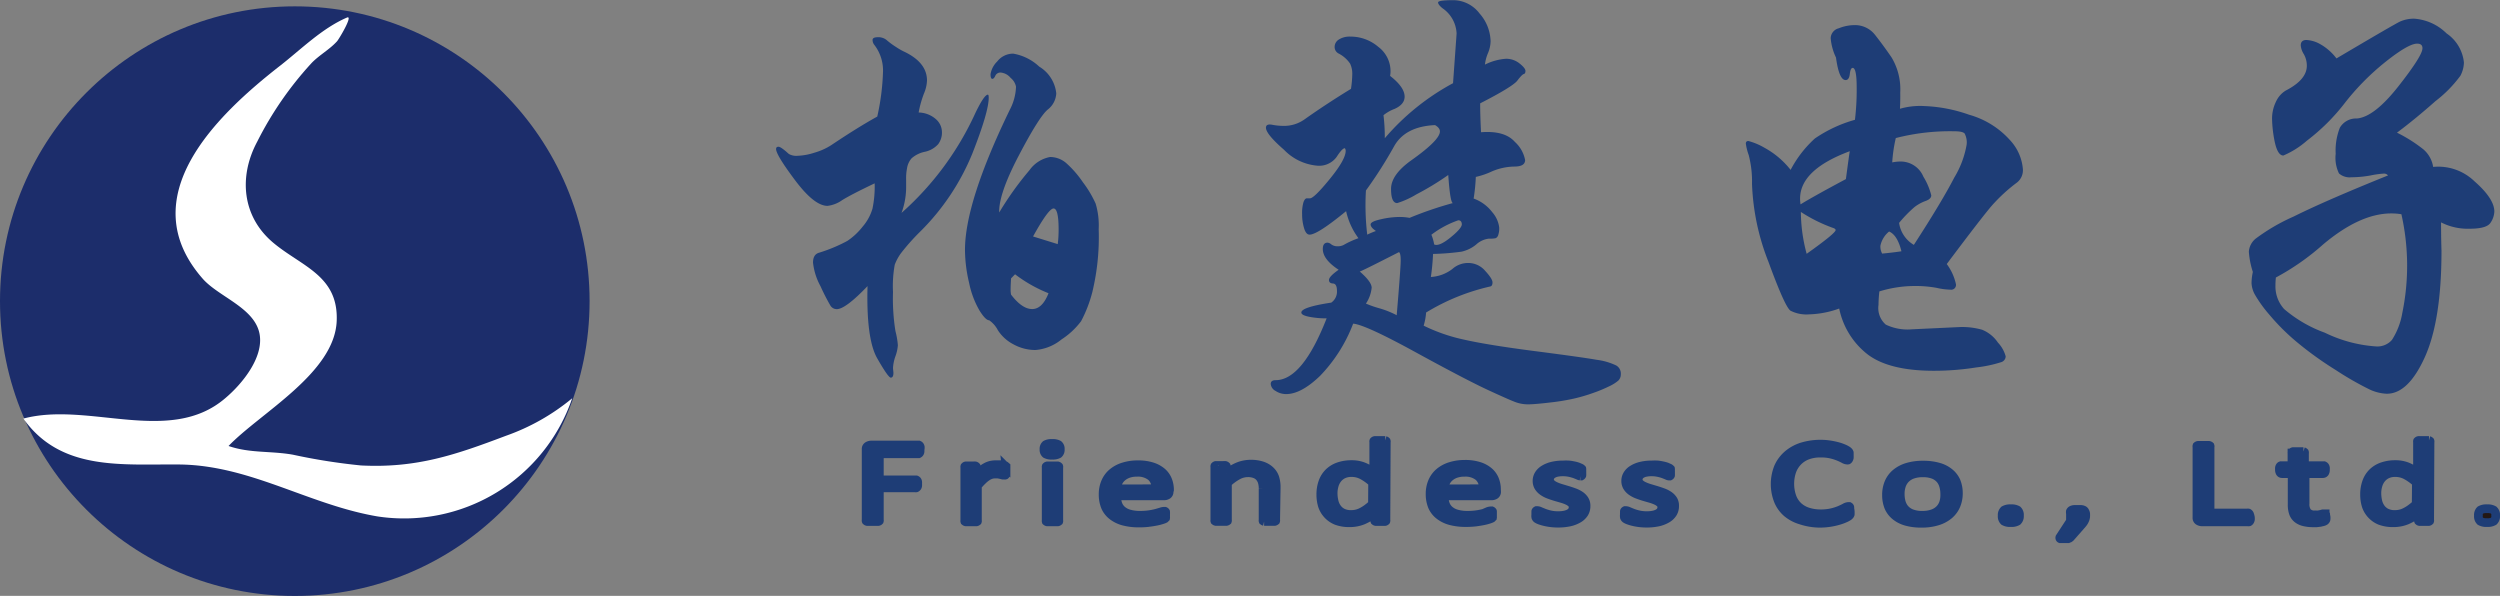 <svg id="图层_1" data-name="图层 1" xmlns="http://www.w3.org/2000/svg" viewBox="0 0 287.57 68.54"><rect x="0" y="0" width="287.57" height="68.54" fill="#808080" stroke="none"/><defs><style>.cls-1{fill:#1c2d6b;}.cls-2{fill:#fff;}.cls-3,.cls-5{fill:#1e3d76;}.cls-3,.cls-4{stroke:#1e3d76;}.cls-4{fill:#231815;}</style></defs><title>上海柏楚电子科技有限公司logo(1)</title><circle class="cls-1" cx="33.91" cy="34.64" r="33.91"/><path class="cls-2" d="M164.79,196.87a23.77,23.77,0,0,0-3.25-.27c-6.59-.07-13.68.81-18-5.28,7.47-2,16.83,3.11,23.19-2.32,2-1.67,4.67-4.93,3.91-7.71s-4.6-4-6.42-6c-8.39-9.48,1.71-19,8.9-24.6,2.41-1.89,4.8-4.28,7.64-5.5.78-.33-1,2.62-1.16,2.75-.85.93-2,1.55-2.88,2.45a39.62,39.62,0,0,0-6.29,9.09c-2.14,4-1.74,8.6,1.85,11.61,3.27,2.74,7.51,3.77,7.3,9-.24,6-8.77,10.56-12.44,14.38,2.44.85,4.84.55,7.39,1a69.1,69.1,0,0,0,7.84,1.24c6.42.33,10.93-1.24,16.67-3.41a24.87,24.87,0,0,0,7.63-4.32,20.43,20.43,0,0,1-22.42,13.59C177.41,201.4,171.5,197.87,164.79,196.87Z" transform="translate(-140.85 -143.17)"/><path class="cls-3" d="M246.68,194.91a1.21,1.21,0,0,1,0,.22.36.36,0,0,1-.06.15.29.29,0,0,1-.11.09l-.12,0H242v3h4.12l.12,0a.27.27,0,0,1,.11.08.32.32,0,0,1,.06.15,1.24,1.24,0,0,1,0,.23,1.15,1.15,0,0,1,0,.22.34.34,0,0,1-.06.15.32.32,0,0,1-.11.09.27.27,0,0,1-.12,0H242V203a.14.14,0,0,1,0,.09.24.24,0,0,1-.13.07l-.24,0-.39,0-.38,0-.25,0a.24.24,0,0,1-.13-.07.14.14,0,0,1,0-.09v-8.16a.39.39,0,0,1,.19-.37.81.81,0,0,1,.4-.11h5.35l.12,0a.28.28,0,0,1,.11.09.39.39,0,0,1,.06.16A1.26,1.26,0,0,1,246.68,194.91Z" transform="translate(-140.85 -143.17)"/><path class="cls-3" d="M256.56,197.32c0,.1,0,.18,0,.25a.47.47,0,0,1,0,.16.24.24,0,0,1-.07.09.19.19,0,0,1-.12,0l-.18,0-.24-.06-.3-.06-.36,0a1.52,1.52,0,0,0-.45.07,1.92,1.92,0,0,0-.46.23,3.32,3.32,0,0,0-.51.42q-.27.26-.59.63v4a.13.13,0,0,1,0,.09.3.3,0,0,1-.12.06l-.23,0h-.75l-.23,0a.26.26,0,0,1-.12-.06.14.14,0,0,1,0-.09v-6.13a.15.15,0,0,1,0-.09.24.24,0,0,1,.11-.07l.21,0h.68a.71.71,0,0,1,.21,0,.29.29,0,0,1,.11.07.14.14,0,0,1,0,.09v.89a5.41,5.41,0,0,1,.64-.6,3.44,3.44,0,0,1,.57-.36,2.08,2.08,0,0,1,.53-.18,2.75,2.75,0,0,1,.53-.05h.27l.32,0,.3.06.19.07.07.06,0,.08a.67.67,0,0,1,0,.14C256.56,197.13,256.56,197.22,256.56,197.32Z" transform="translate(-140.85 -143.17)"/><path class="cls-3" d="M262.81,194.85a.62.62,0,0,1-.2.54,1.38,1.38,0,0,1-.74.14,1.35,1.35,0,0,1-.73-.14.6.6,0,0,1-.2-.53.62.62,0,0,1,.2-.54,1.38,1.38,0,0,1,.74-.14,1.36,1.36,0,0,1,.73.14A.61.61,0,0,1,262.81,194.85Zm-.17,8.2a.13.13,0,0,1,0,.09.3.3,0,0,1-.12.06l-.23,0h-.75l-.23,0a.26.26,0,0,1-.12-.06.14.14,0,0,1,0-.09v-6.13a.14.14,0,0,1,0-.09.25.25,0,0,1,.12-.07l.23,0h.75l.23,0a.28.28,0,0,1,.12.07.13.13,0,0,1,0,.09Z" transform="translate(-140.85 -143.17)"/><path class="cls-3" d="M275.33,199.72a.41.41,0,0,1-.18.38.76.76,0,0,1-.41.11h-5.45a2.86,2.86,0,0,0,.14.92,1.65,1.65,0,0,0,.46.7,2.16,2.16,0,0,0,.84.45,4.42,4.42,0,0,0,1.27.16,6.93,6.93,0,0,0,1.05-.07,7.94,7.94,0,0,0,.8-.16l.55-.16a1.16,1.16,0,0,1,.33-.07l.12,0a.18.18,0,0,1,.08.07.41.41,0,0,1,0,.13,1.4,1.4,0,0,1,0,.21,1.08,1.08,0,0,1,0,.15.92.92,0,0,1,0,.12.25.25,0,0,1,0,.09l-.08.08a1.55,1.55,0,0,1-.3.12,5.49,5.49,0,0,1-.64.17q-.4.08-.92.15a9,9,0,0,1-1.11.06,6.78,6.78,0,0,1-1.79-.21,3.59,3.59,0,0,1-1.29-.63,2.61,2.61,0,0,1-.79-1,3.69,3.69,0,0,1-.27-1.46,3.51,3.51,0,0,1,.28-1.42,2.91,2.91,0,0,1,.8-1.07,3.63,3.63,0,0,1,1.26-.67,5.39,5.39,0,0,1,1.65-.24,5.22,5.22,0,0,1,1.66.23,3.24,3.24,0,0,1,1.13.62,2.38,2.38,0,0,1,.65.92,3.07,3.07,0,0,1,.21,1.13Zm-1.53-.33a1.7,1.7,0,0,0-.53-1.39,2.41,2.41,0,0,0-1.66-.5,2.86,2.86,0,0,0-1,.16,2.17,2.17,0,0,0-.71.42,1.83,1.83,0,0,0-.44.6,1.94,1.94,0,0,0-.18.72Z" transform="translate(-140.85 -143.17)"/><path class="cls-3" d="M287.59,203a.13.13,0,0,1,0,.09.3.3,0,0,1-.12.06l-.23,0h-.75l-.23,0a.3.3,0,0,1-.12-.06.13.13,0,0,1,0-.09v-3.59a2.65,2.65,0,0,0-.11-.84,1.56,1.56,0,0,0-.32-.55,1.36,1.36,0,0,0-.55-.35,2.27,2.27,0,0,0-.78-.12,2.43,2.43,0,0,0-1.14.3,5.69,5.69,0,0,0-1.2.88V203a.13.13,0,0,1,0,.09.29.29,0,0,1-.12.06l-.23,0h-.75l-.23,0a.26.26,0,0,1-.12-.06.14.14,0,0,1,0-.09v-6.13a.15.15,0,0,1,0-.09.24.24,0,0,1,.11-.07l.21,0h.68a.71.71,0,0,1,.21,0,.29.29,0,0,1,.11.07.14.14,0,0,1,0,.09v.81a5.08,5.08,0,0,1,1.39-.85,3.84,3.84,0,0,1,1.4-.27,4.07,4.07,0,0,1,1.39.21,2.5,2.5,0,0,1,.91.56,2,2,0,0,1,.5.81,3.65,3.65,0,0,1,.15,1.12Z" transform="translate(-140.85 -143.17)"/><path class="cls-3" d="M300.27,203a.15.15,0,0,1,0,.1.22.22,0,0,1-.11.06l-.21,0h-.63l-.21,0a.25.25,0,0,1-.12-.06.14.14,0,0,1,0-.1v-.81a5.62,5.62,0,0,1-1.36.82,4,4,0,0,1-1.54.29,4.12,4.12,0,0,1-1.55-.26,2.79,2.79,0,0,1-1-.71,2.75,2.75,0,0,1-.58-1,4.32,4.32,0,0,1-.18-1.27,4.18,4.18,0,0,1,.23-1.43,2.89,2.89,0,0,1,.68-1.09,3,3,0,0,1,1.12-.69,4.51,4.51,0,0,1,1.54-.24,3.62,3.62,0,0,1,1.33.24,4.81,4.81,0,0,1,1.19.69V194a.15.15,0,0,1,0-.09.22.22,0,0,1,.12-.07l.23,0,.36,0,.38,0,.23,0a.27.27,0,0,1,.12.07.13.13,0,0,1,0,.09Zm-1.53-4.31a5.58,5.58,0,0,0-1.19-.86,2.59,2.59,0,0,0-1.2-.3,2.16,2.16,0,0,0-1,.2,1.86,1.86,0,0,0-.66.54,2.2,2.2,0,0,0-.37.76,3.25,3.25,0,0,0-.12.86,4.23,4.23,0,0,0,.1.91,2.18,2.18,0,0,0,.34.79,1.75,1.75,0,0,0,.63.55,2.12,2.12,0,0,0,1,.21,2.76,2.76,0,0,0,.58-.06,2.6,2.6,0,0,0,.57-.2,4.43,4.43,0,0,0,.62-.37,6.73,6.73,0,0,0,.68-.56Z" transform="translate(-140.85 -143.17)"/><path class="cls-3" d="M313,199.72a.41.41,0,0,1-.18.38.76.76,0,0,1-.41.11h-5.45a2.86,2.86,0,0,0,.14.92,1.65,1.65,0,0,0,.46.7,2.16,2.16,0,0,0,.84.45,4.42,4.42,0,0,0,1.27.16,6.93,6.93,0,0,0,1.05-.07,7.94,7.94,0,0,0,.8-.16L312,202a1.16,1.16,0,0,1,.33-.07l.12,0a.18.18,0,0,1,.08.07.41.41,0,0,1,0,.13,1.39,1.39,0,0,1,0,.21,1.06,1.06,0,0,1,0,.15.9.9,0,0,1,0,.12.25.25,0,0,1,0,.09l-.08.08a1.55,1.55,0,0,1-.3.12,5.49,5.49,0,0,1-.64.17q-.4.08-.91.15a9,9,0,0,1-1.11.06,6.78,6.78,0,0,1-1.79-.21,3.59,3.59,0,0,1-1.29-.63,2.61,2.61,0,0,1-.79-1,3.69,3.69,0,0,1-.27-1.46,3.51,3.51,0,0,1,.28-1.42,2.92,2.92,0,0,1,.8-1.07,3.63,3.63,0,0,1,1.26-.67,5.39,5.39,0,0,1,1.65-.24,5.22,5.22,0,0,1,1.66.23,3.24,3.24,0,0,1,1.13.62,2.38,2.38,0,0,1,.65.92,3.07,3.07,0,0,1,.21,1.13Zm-1.53-.33a1.7,1.7,0,0,0-.53-1.39,2.41,2.41,0,0,0-1.66-.5,2.86,2.86,0,0,0-1,.16,2.17,2.17,0,0,0-.71.42,1.83,1.83,0,0,0-.44.6,1.94,1.94,0,0,0-.18.72Z" transform="translate(-140.85 -143.17)"/><path class="cls-3" d="M323.29,201.38a1.53,1.53,0,0,1-.23.84,1.92,1.92,0,0,1-.67.62,3.52,3.52,0,0,1-1,.38,6.21,6.21,0,0,1-1.31.13,6.61,6.61,0,0,1-.84-.05,6.31,6.31,0,0,1-.72-.13,4.5,4.5,0,0,1-.54-.16,1.75,1.75,0,0,1-.32-.15.38.38,0,0,1-.15-.19,1,1,0,0,1,0-.33,1.1,1.1,0,0,1,0-.22.6.6,0,0,1,0-.14.17.17,0,0,1,.08-.08l.12,0a.81.81,0,0,1,.3.09l.49.2a5.44,5.44,0,0,0,.68.2,4,4,0,0,0,.91.09,3.64,3.64,0,0,0,.7-.06,2,2,0,0,0,.54-.18.94.94,0,0,0,.35-.3.76.76,0,0,0,.12-.44.59.59,0,0,0-.18-.44,1.66,1.66,0,0,0-.47-.31,4.59,4.59,0,0,0-.66-.24l-.76-.22q-.39-.12-.76-.26a3.05,3.05,0,0,1-.67-.36,1.73,1.73,0,0,1-.47-.5,1.32,1.32,0,0,1-.18-.7,1.37,1.37,0,0,1,.19-.69,1.73,1.73,0,0,1,.57-.58,3.2,3.2,0,0,1,.94-.4,5.2,5.2,0,0,1,1.32-.15,5.37,5.37,0,0,1,.66,0,6.05,6.05,0,0,1,.6.1,3.61,3.61,0,0,1,.46.13l.29.13a.46.46,0,0,1,.13.1.26.26,0,0,1,0,.09l0,.13a1,1,0,0,1,0,.18,1.26,1.26,0,0,1,0,.2.4.4,0,0,1,0,.14.2.2,0,0,1-.08.08l-.1,0a.61.61,0,0,1-.24-.08l-.4-.16a5.54,5.54,0,0,0-.58-.16,3.53,3.53,0,0,0-.77-.08,3.17,3.17,0,0,0-.68.06,1.51,1.51,0,0,0-.48.18.85.85,0,0,0-.29.28.68.68,0,0,0-.1.35.6.6,0,0,0,.18.45,1.68,1.68,0,0,0,.48.32,4.67,4.67,0,0,0,.67.25l.77.23q.39.12.77.26a3.07,3.07,0,0,1,.68.35,1.69,1.69,0,0,1,.47.49A1.26,1.26,0,0,1,323.29,201.38Z" transform="translate(-140.85 -143.17)"/><path class="cls-3" d="M333.48,201.38a1.53,1.53,0,0,1-.23.84,1.91,1.91,0,0,1-.67.62,3.51,3.51,0,0,1-1,.38,6.21,6.21,0,0,1-1.31.13,6.61,6.61,0,0,1-.84-.05,6.31,6.31,0,0,1-.72-.13,4.5,4.5,0,0,1-.54-.16,1.75,1.75,0,0,1-.32-.15.38.38,0,0,1-.15-.19,1,1,0,0,1,0-.33,1.1,1.1,0,0,1,0-.22.6.6,0,0,1,0-.14.17.17,0,0,1,.08-.08l.12,0a.8.8,0,0,1,.3.09l.49.2a5.44,5.44,0,0,0,.69.2,4,4,0,0,0,.91.09,3.64,3.64,0,0,0,.7-.06,2,2,0,0,0,.54-.18.93.93,0,0,0,.35-.3.76.76,0,0,0,.12-.44.59.59,0,0,0-.18-.44,1.66,1.66,0,0,0-.47-.31,4.59,4.59,0,0,0-.66-.24l-.76-.22q-.39-.12-.76-.26a3.05,3.05,0,0,1-.67-.36,1.73,1.73,0,0,1-.47-.5,1.32,1.32,0,0,1-.18-.7,1.37,1.37,0,0,1,.19-.69,1.73,1.73,0,0,1,.57-.58,3.2,3.2,0,0,1,.94-.4,5.2,5.2,0,0,1,1.32-.15,5.37,5.37,0,0,1,.66,0,6.05,6.05,0,0,1,.6.1,3.61,3.61,0,0,1,.46.13l.29.13a.46.46,0,0,1,.13.1.26.26,0,0,1,0,.09l0,.13a1,1,0,0,1,0,.18,1.27,1.27,0,0,1,0,.2.4.4,0,0,1,0,.14.2.2,0,0,1-.08.08l-.1,0a.61.61,0,0,1-.24-.08l-.4-.16a5.53,5.53,0,0,0-.58-.16,3.53,3.53,0,0,0-.77-.08,3.17,3.17,0,0,0-.68.06,1.51,1.51,0,0,0-.48.18.85.85,0,0,0-.29.28.68.68,0,0,0-.1.35.6.6,0,0,0,.18.45,1.68,1.68,0,0,0,.48.32,4.68,4.68,0,0,0,.67.25l.77.23q.39.12.77.26a3.07,3.07,0,0,1,.68.35,1.69,1.69,0,0,1,.47.49A1.26,1.26,0,0,1,333.48,201.38Z" transform="translate(-140.85 -143.17)"/><path class="cls-3" d="M353.68,202a1.83,1.83,0,0,1,0,.19.63.63,0,0,1,0,.14.43.43,0,0,1-.06.11l-.13.12a2.82,2.82,0,0,1-.39.21,5.48,5.48,0,0,1-.73.27,7.76,7.76,0,0,1-2.24.32A7.12,7.12,0,0,1,348,203a4.43,4.43,0,0,1-1.59-.84,3.71,3.71,0,0,1-1-1.38,5.21,5.21,0,0,1,0-3.85,4.09,4.09,0,0,1,1.07-1.45,4.74,4.74,0,0,1,1.65-.91,7.29,7.29,0,0,1,3.13-.24,8.23,8.23,0,0,1,.9.18,4.83,4.83,0,0,1,.74.25,2.62,2.62,0,0,1,.45.23.92.92,0,0,1,.16.14.42.42,0,0,1,.06.11.89.89,0,0,1,0,.15,1.38,1.38,0,0,1,0,.21,1.21,1.21,0,0,1,0,.23.53.53,0,0,1-.06.16.26.26,0,0,1-.09.1.24.24,0,0,1-.12,0A.81.81,0,0,1,353,196a6.24,6.24,0,0,0-.6-.29,5.76,5.76,0,0,0-.89-.29,5.15,5.15,0,0,0-1.25-.13,4.23,4.23,0,0,0-1.45.23,3,3,0,0,0-1.11.69,3.13,3.13,0,0,0-.72,1.11,4.58,4.58,0,0,0,0,3,2.84,2.84,0,0,0,.7,1.08,3,3,0,0,0,1.12.65,4.75,4.75,0,0,0,1.51.22,5.29,5.29,0,0,0,1.24-.13,5.89,5.89,0,0,0,.91-.29q.37-.16.61-.29a.88.88,0,0,1,.38-.13l.11,0a.15.15,0,0,1,.07.08.56.56,0,0,1,0,.16A2,2,0,0,1,353.68,202Z" transform="translate(-140.85 -143.17)"/><path class="cls-3" d="M366.12,199.92a3.5,3.5,0,0,1-.27,1.38,2.92,2.92,0,0,1-.8,1.09,3.76,3.76,0,0,1-1.32.71,6,6,0,0,1-1.84.26,6.29,6.29,0,0,1-1.78-.22,3.44,3.44,0,0,1-1.26-.65,2.65,2.65,0,0,1-.75-1,3.67,3.67,0,0,1-.25-1.39,3.56,3.56,0,0,1,.26-1.38,2.88,2.88,0,0,1,.79-1.09,3.72,3.72,0,0,1,1.32-.71,6.1,6.1,0,0,1,1.85-.25,6.29,6.29,0,0,1,1.78.23,3.44,3.44,0,0,1,1.26.65,2.7,2.7,0,0,1,.76,1A3.6,3.6,0,0,1,366.12,199.92Zm-1.57.08a3.44,3.44,0,0,0-.13-.94,2,2,0,0,0-.41-.78,2,2,0,0,0-.78-.53,3.36,3.36,0,0,0-1.22-.19,3.42,3.42,0,0,0-1.16.18,2.11,2.11,0,0,0-.8.5,2,2,0,0,0-.47.77,3,3,0,0,0-.15,1,3.46,3.46,0,0,0,.13.95,2,2,0,0,0,.42.77,2,2,0,0,0,.78.52,3.36,3.36,0,0,0,1.23.19,3.42,3.42,0,0,0,1.16-.18,2.11,2.11,0,0,0,.81-.5,2,2,0,0,0,.46-.76A3.06,3.06,0,0,0,364.55,200Z" transform="translate(-140.85 -143.17)"/><path class="cls-3" d="M373.14,202.48a.77.77,0,0,1-.22.64,1.39,1.39,0,0,1-.79.16,1.35,1.35,0,0,1-.76-.16.75.75,0,0,1-.21-.63.77.77,0,0,1,.22-.64,1.39,1.39,0,0,1,.79-.16,1.35,1.35,0,0,1,.76.16A.75.75,0,0,1,373.14,202.48Z" transform="translate(-140.85 -143.17)"/><path class="cls-3" d="M380.76,202.24a2.49,2.49,0,0,1,0,.39,1.45,1.45,0,0,1-.09.33,1.68,1.68,0,0,1-.17.31,3.09,3.09,0,0,1-.26.32L379,205l-.11.08-.15.06-.2,0h-.55l-.15,0a.08.08,0,0,1-.05-.06.15.15,0,0,1,0-.1l1.22-1.87v-.87A.7.7,0,0,1,379,202a.34.34,0,0,1,.16-.16.87.87,0,0,1,.28-.07l.4,0,.4,0a.82.82,0,0,1,.27.07.34.34,0,0,1,.16.16A.71.71,0,0,1,380.76,202.24Z" transform="translate(-140.85 -143.17)"/><path class="cls-3" d="M399.71,202.71a1.19,1.19,0,0,1,0,.23.45.45,0,0,1-.06.16.27.27,0,0,1-.1.1.31.31,0,0,1-.14,0h-5.26a.81.81,0,0,1-.4-.11.39.39,0,0,1-.19-.37v-8.16a.14.14,0,0,1,0-.1.26.26,0,0,1,.13-.06l.25,0,.38,0,.38,0,.24,0a.26.26,0,0,1,.13.06.14.14,0,0,1,0,.1v7.62h4.27a.31.31,0,0,1,.14,0,.29.29,0,0,1,.1.09.39.39,0,0,1,.06.15A1.25,1.25,0,0,1,399.71,202.71Z" transform="translate(-140.85 -143.17)"/><path class="cls-3" d="M408.41,202.6a1.07,1.07,0,0,1,0,.31.33.33,0,0,1-.11.17.79.79,0,0,1-.22.1l-.34.08-.4.05-.42,0a4.22,4.22,0,0,1-1.1-.13,1.89,1.89,0,0,1-.75-.38,1.46,1.46,0,0,1-.43-.65,2.87,2.87,0,0,1-.13-.92v-3.58h-1.16a.26.26,0,0,1-.22-.11.59.59,0,0,1-.08-.35.86.86,0,0,1,0-.22.51.51,0,0,1,.06-.15.2.2,0,0,1,.1-.08l.13,0h1.15v-1.46a.14.14,0,0,1,0-.09.26.26,0,0,1,.12-.07l.23,0h.74l.23,0a.3.3,0,0,1,.12.07.13.13,0,0,1,0,.09v1.46h2.12l.13,0a.24.24,0,0,1,.1.08.39.39,0,0,1,.06.15,1.1,1.1,0,0,1,0,.22.59.59,0,0,1-.08.35.26.26,0,0,1-.22.11H406v3.42a1.54,1.54,0,0,0,.25,1,1.09,1.09,0,0,0,.91.32,2.08,2.08,0,0,0,.38,0l.29-.06.22-.06.17,0,.09,0a.13.13,0,0,1,.06.06.63.63,0,0,1,0,.13A1,1,0,0,1,408.41,202.6Z" transform="translate(-140.85 -143.17)"/><path class="cls-3" d="M420.33,203a.15.15,0,0,1,0,.1.22.22,0,0,1-.11.06l-.21,0h-.63l-.21,0a.25.25,0,0,1-.12-.06.14.14,0,0,1,0-.1v-.81a5.62,5.62,0,0,1-1.36.82,4,4,0,0,1-1.54.29,4.12,4.12,0,0,1-1.55-.26,2.79,2.79,0,0,1-1-.71,2.75,2.75,0,0,1-.58-1,4.32,4.32,0,0,1-.18-1.27,4.18,4.18,0,0,1,.23-1.43,2.89,2.89,0,0,1,.68-1.09,3,3,0,0,1,1.12-.69,4.51,4.51,0,0,1,1.54-.24,3.62,3.62,0,0,1,1.33.24,4.81,4.81,0,0,1,1.19.69V194a.15.15,0,0,1,0-.09.22.22,0,0,1,.12-.07l.23,0,.36,0,.38,0,.23,0a.27.27,0,0,1,.12.07.13.13,0,0,1,0,.09Zm-1.53-4.31a5.58,5.58,0,0,0-1.19-.86,2.59,2.59,0,0,0-1.2-.3,2.16,2.16,0,0,0-1,.2,1.86,1.86,0,0,0-.66.54,2.2,2.2,0,0,0-.37.76,3.26,3.26,0,0,0-.12.86,4.23,4.23,0,0,0,.1.91,2.18,2.18,0,0,0,.34.79,1.75,1.75,0,0,0,.63.55,2.12,2.12,0,0,0,1,.21,2.76,2.76,0,0,0,.58-.06,2.6,2.6,0,0,0,.57-.2,4.43,4.43,0,0,0,.62-.37,6.72,6.72,0,0,0,.68-.56Z" transform="translate(-140.85 -143.17)"/><path class="cls-4" d="M427.92,202.48a.77.77,0,0,1-.22.64,1.39,1.39,0,0,1-.79.16,1.35,1.35,0,0,1-.76-.16.75.75,0,0,1-.21-.63.77.77,0,0,1,.21-.64,1.4,1.4,0,0,1,.79-.16,1.35,1.35,0,0,1,.76.16A.75.75,0,0,1,427.92,202.48Z" transform="translate(-140.85 -143.17)"/><path class="cls-5" d="M244.55,167.66a34.44,34.44,0,0,0,8.51-11.52q1-2.07,1.42-2.08c.07,0,.1.12.1.36q0,1.61-1.87,6.38a27,27,0,0,1-6,9,24.79,24.79,0,0,0-2.18,2.44,5.49,5.49,0,0,0-.76,1.38,13.72,13.72,0,0,0-.2,3.14,23.71,23.71,0,0,0,.28,4.49,9.29,9.29,0,0,1,.28,1.63,4.64,4.64,0,0,1-.28,1.27,4.7,4.7,0,0,0-.28,1.37l.05.52q0,.57-.3.57t-1.57-2.23q-1.27-2.23-1.11-8.3-2.53,2.65-3.54,2.65a.85.85,0,0,1-.73-.41,23.94,23.94,0,0,1-1.14-2.23,7.22,7.22,0,0,1-.86-2.72q0-.91.66-1.12a17.77,17.77,0,0,0,3.29-1.37,7.53,7.53,0,0,0,1.75-1.63,5.59,5.59,0,0,0,1.14-2.08,12.5,12.5,0,0,0,.25-2.91q-2.63,1.25-3.72,1.92a3.64,3.64,0,0,1-1.7.67q-1.52,0-3.72-2.93t-2.2-3.61c0-.17.09-.26.28-.26s.58.28,1.19.83a1.71,1.71,0,0,0,1,.21,7,7,0,0,0,1.95-.36,7.16,7.16,0,0,0,1.95-.88q3.09-2.07,5.27-3.27a27.08,27.08,0,0,0,.66-5.14,4.81,4.81,0,0,0-1-3.11.9.9,0,0,1-.2-.57q0-.31.63-.31a1.47,1.47,0,0,1,1,.34,8.86,8.86,0,0,0,1.06.78,7.27,7.27,0,0,0,.94.54q2.63,1.25,2.63,3.32a4.18,4.18,0,0,1-.35,1.5,12.19,12.19,0,0,0-.61,2.18,3.1,3.1,0,0,1,2,.78,2,2,0,0,1,.68,1.48,2.22,2.22,0,0,1-.43,1.38,2.83,2.83,0,0,1-1.54.88,3.3,3.3,0,0,0-1.52.75,2.25,2.25,0,0,0-.53,1.17,5.73,5.73,0,0,0-.1,1.25q0,.52,0,.73A8.63,8.63,0,0,1,244.55,167.66Zm11.24-.05a35.83,35.83,0,0,1,3.47-4.85,3.74,3.74,0,0,1,2.38-1.53,2.84,2.84,0,0,1,1.82.67,11.66,11.66,0,0,1,1.95,2.23,12.57,12.57,0,0,1,1.47,2.46,8.75,8.75,0,0,1,.35,2.93,27,27,0,0,1-.73,7.24,15.25,15.25,0,0,1-1.29,3.35,8.76,8.76,0,0,1-2.25,2.1,5.42,5.42,0,0,1-3,1.22,5.21,5.21,0,0,1-2.53-.65,4.68,4.68,0,0,1-1.8-1.63,3.09,3.09,0,0,0-1-1.14q-.41,0-1.11-1.12a10.44,10.44,0,0,1-1.19-3.16,16.71,16.71,0,0,1-.48-3.81q0-5.5,5.16-16.13a6.11,6.11,0,0,0,.71-2.65,1.71,1.71,0,0,0-.61-1,1.68,1.68,0,0,0-1.11-.62.64.64,0,0,0-.66.36c-.1.24-.22.36-.35.36s-.2-.18-.2-.54a2.62,2.62,0,0,1,.76-1.45,2.33,2.33,0,0,1,1.85-.91,5.82,5.82,0,0,1,3,1.5,4.08,4.08,0,0,1,1.95,3.06,2.51,2.51,0,0,1-1,1.89q-1,.86-3.32,5.29T255.79,167.61Zm5.67,9.29a16.14,16.14,0,0,1-3.85-2.18l-.46.47q-.05.83-.05,1.25a2.83,2.83,0,0,0,.05.62q1.27,1.66,2.43,1.66T261.46,176.9Zm1.06-5.65a12.9,12.9,0,0,0,.1-1.66q0-2.44-.58-2.44t-2.36,3.22Z" transform="translate(-140.85 -143.17)"/><path class="cls-5" d="M304.61,180.63a20,20,0,0,0,4.66,1.61q2.73.62,8.15,1.32t7.11,1a7.28,7.28,0,0,1,2.23.65,1.07,1.07,0,0,1,.53,1,1,1,0,0,1-.3.75,4.85,4.85,0,0,1-1.09.67,16.27,16.27,0,0,1-1.82.75q-1,.36-2.1.62a24.71,24.71,0,0,1-2.84.47q-1.77.21-2.51.21a4.13,4.13,0,0,1-1.39-.23q-.66-.23-3.19-1.4t-8.36-4.36q-5.82-3.19-7.19-3.29a17.68,17.68,0,0,1-3.8,6q-2.18,2.1-3.9,2.1a2.19,2.19,0,0,1-1.22-.36,1,1,0,0,1-.56-.8q0-.44.56-.44,3.09,0,5.87-7.11a10.07,10.07,0,0,1-2-.18q-.91-.18-.91-.49,0-.62,3.44-1.14a1.53,1.53,0,0,0,.66-1.32q0-.86-.46-.88t-.46-.41q0-.39,1.11-1.17-1.82-1.19-1.82-2.39,0-.73.56-.73a.84.84,0,0,1,.43.21,1.2,1.2,0,0,0,.73.21,1.44,1.44,0,0,0,.81-.23,10.08,10.08,0,0,1,1.57-.7,8.21,8.21,0,0,1-1.42-3.11q-3.29,2.7-4.2,2.7-.41,0-.63-.73a5.45,5.45,0,0,1-.23-1.63,4.43,4.43,0,0,1,.15-1.35q.15-.44.38-.47l.38,0q.46,0,2.28-2.23t1.82-3.22a.43.43,0,0,0-.1-.31q-.3,0-.94,1a2.48,2.48,0,0,1-2.3,1,6,6,0,0,1-3.75-1.82q-2.08-1.81-2.08-2.54,0-.47.71-.34a7.07,7.07,0,0,0,1.27.13,4.06,4.06,0,0,0,2.43-.73q2.48-1.76,5.37-3.53a12.28,12.28,0,0,0,.15-1.71,2.69,2.69,0,0,0-.25-1.19,3.59,3.59,0,0,0-1.37-1.19.84.84,0,0,1-.41-.75,1,1,0,0,1,.48-.83,2.31,2.31,0,0,1,1.34-.34,4.89,4.89,0,0,1,3.19,1.17,3.5,3.5,0,0,1,1.42,2.78,3,3,0,0,1-.05.57q1.67,1.3,1.67,2.39,0,.88-1.14,1.4a4.62,4.62,0,0,0-1.29.73,21,21,0,0,1,.15,2.65,27.35,27.35,0,0,1,7.85-6.33l.41-5.71a3.71,3.71,0,0,0-1.62-2.91q-.51-.41-.51-.67t1.77-.26a3.83,3.83,0,0,1,3,1.53,5,5,0,0,1,1.27,3.19,3.7,3.7,0,0,1-.3,1.37,4.72,4.72,0,0,0-.35,1.32,6.43,6.43,0,0,1,2.41-.67,2.45,2.45,0,0,1,1.57.54q.68.54.68.86c0,.21-.07.33-.2.36s-.38.29-.73.75-1.78,1.34-4.28,2.62q0,1.35.1,3.32,2.73-.21,3.9,1.12a3.76,3.76,0,0,1,1.17,2.08q0,.75-1.24.75a6.77,6.77,0,0,0-2.61.57,8.75,8.75,0,0,1-1.82.62,21.37,21.37,0,0,1-.25,2.49,4.66,4.66,0,0,1,2.15,1.58,3.25,3.25,0,0,1,.79,1.74,2.37,2.37,0,0,1-.13.93.56.56,0,0,1-.28.31,3.16,3.16,0,0,1-.76.05,2.58,2.58,0,0,0-1.47.67,4,4,0,0,1-1.7.83,28.4,28.4,0,0,1-3.27.26,25.58,25.58,0,0,1-.25,2.65,4.48,4.48,0,0,0,2.46-.91,2.72,2.72,0,0,1,1.87-.7,2.55,2.55,0,0,1,1.92.91q.84.91.84,1.32t-.25.47a24.52,24.52,0,0,0-7.39,3A6.57,6.57,0,0,1,304.61,180.63Zm-2.84-8.46q-4.36,2.23-4.51,2.23,1.37,1.19,1.37,1.87a4,4,0,0,1-.66,1.82,11.78,11.78,0,0,0,1.54.54,10.31,10.31,0,0,1,2,.8q.46-5.45.46-6.3T301.77,172.17Zm6.18-5.65q-.3-.16-.51-3.22a32,32,0,0,1-3.67,2.23,10,10,0,0,1-2.2,1q-.71,0-.71-1.63t2.33-3.29q3.29-2.33,3.29-3.32,0-.41-.56-.73-3.44.16-4.71,2.44a50.17,50.17,0,0,1-3.24,5.08,28.83,28.83,0,0,0,.15,5.08,10.53,10.53,0,0,1,1-.42q-.61-.41-.61-.75t1.19-.6a9.77,9.77,0,0,1,2-.26,6.17,6.17,0,0,1,1.29.1A42,42,0,0,1,308,166.52Zm-2.13,4.77q.56.26,1.85-.78T309,169q0-.49-.41-.49a11.12,11.12,0,0,0-3.09,1.66A5.09,5.09,0,0,1,305.82,171.29Z" transform="translate(-140.85 -143.17)"/><path class="cls-5" d="M359.4,155.68a8.37,8.37,0,0,1,2.79-.31,17.25,17.25,0,0,1,5.17,1,9.89,9.89,0,0,1,4.66,2.88,5.54,5.54,0,0,1,1.52,3.4,1.8,1.8,0,0,1-.66,1.5,19.1,19.1,0,0,0-2.91,2.67q-1.14,1.32-5.19,6.72a6,6,0,0,1,1.06,2.33.55.55,0,0,1-.63.62,7.82,7.82,0,0,1-1.6-.21,13.61,13.61,0,0,0-2.71-.21,13.9,13.9,0,0,0-3.87.62,14.78,14.78,0,0,0-.1,1.56,2.52,2.52,0,0,0,.84,2.26,5.78,5.78,0,0,0,3,.54l5.52-.26a8.4,8.4,0,0,1,2.56.31,4,4,0,0,1,1.82,1.48,3.75,3.75,0,0,1,.89,1.58.72.72,0,0,1-.46.65,14.7,14.7,0,0,1-2.89.62,31.06,31.06,0,0,1-4.91.39q-5.12,0-7.6-1.87a8.93,8.93,0,0,1-3.29-5.29,10.94,10.94,0,0,1-3.47.67,4,4,0,0,1-2.13-.42q-.63-.41-2.53-5.6a26.88,26.88,0,0,1-1.9-9A12,12,0,0,0,342,161a6.11,6.11,0,0,1-.33-1.32c0-.19.1-.29.3-.29a7.47,7.47,0,0,1,1.85.78,9.75,9.75,0,0,1,3,2.54,13.11,13.11,0,0,1,2.79-3.61,15.54,15.54,0,0,1,4.61-2.15,28.77,28.77,0,0,0,.2-3.74q0-2.23-.46-2.23-.25,0-.33.7t-.48.7q-.76,0-1.11-2.59a6.38,6.38,0,0,1-.61-2.23,1.22,1.22,0,0,1,.94-1.14,4.86,4.86,0,0,1,1.75-.36,2.91,2.91,0,0,1,2.41,1.12q.89,1.12,1.9,2.59a7.12,7.12,0,0,1,1,4.07Q359.45,154.59,359.4,155.68Zm-5.77,4.88q-5.72,2.13-5.72,5.45a4.84,4.84,0,0,0,.05.67q1.42-.88,5.22-2.91Q353.58,160.76,353.63,160.55Zm-5,11.83Q352,170,352,169.63c0-.1-.12-.19-.35-.26a17.68,17.68,0,0,1-3.65-1.82A18.85,18.85,0,0,0,348.67,172.38Zm10.94-.31q-.46-1.87-1.42-2.28a2.86,2.86,0,0,0-1,1.63,1.67,1.67,0,0,0,.2.91Q358.54,172.23,359.6,172.07Zm1.42-.73q3.24-5,4.66-7.76a10.82,10.82,0,0,0,1.42-3.79,2.21,2.21,0,0,0-.23-1.27q-.23-.26-1.19-.26a25,25,0,0,0-6.73.78,16.63,16.63,0,0,0-.41,2.8,4.81,4.81,0,0,1,1-.1,2.82,2.82,0,0,1,2.58,1.74,7.55,7.55,0,0,1,.91,2.15c0,.28-.22.49-.66.65a4.61,4.61,0,0,0-1.27.7,14.3,14.3,0,0,0-1.77,1.82A3.5,3.5,0,0,0,361,171.34Z" transform="translate(-140.85 -143.17)"/><path class="cls-5" d="M420.73,162.37a6,6,0,0,1,4.76,1.66q2.28,2,2.28,3.48a2.48,2.48,0,0,1-.43,1.27q-.43.7-2.41.7a6.74,6.74,0,0,1-3.29-.73q0,1.71.05,3.27,0,8-1.92,12.24t-4.41,4.2a5.13,5.13,0,0,1-2-.52,36.13,36.13,0,0,1-3.87-2.23,39.62,39.62,0,0,1-4.53-3.27,25,25,0,0,1-3.06-3.06,15,15,0,0,1-1.65-2.28,3,3,0,0,1-.41-1.35,6.43,6.43,0,0,1,.15-1.3,9.79,9.79,0,0,1-.46-2.33,2.14,2.14,0,0,1,.76-1.48,22.32,22.32,0,0,1,4.41-2.57q3.65-1.82,10.84-4.72a.59.59,0,0,0-.51-.21,10.94,10.94,0,0,0-1.49.21,12.25,12.25,0,0,1-2.2.21,1.86,1.86,0,0,1-1.44-.44,4.08,4.08,0,0,1-.38-2.26,7.14,7.14,0,0,1,.48-3,2.15,2.15,0,0,1,1.95-1.06q2-.16,4.79-3.71t2.76-4.38q0-.52-.61-.52-1,0-3.62,2.08a28.47,28.47,0,0,0-4.68,4.72,23.28,23.28,0,0,1-4.38,4.36,10.12,10.12,0,0,1-2.71,1.71q-.66,0-1-1.61a14.72,14.72,0,0,1-.3-2.62,4.42,4.42,0,0,1,.43-1.92,2.92,2.92,0,0,1,1.14-1.32q2.43-1.25,2.43-2.85a2.69,2.69,0,0,0-.35-1.35,2.19,2.19,0,0,1-.35-1q0-.62.66-.62a3.59,3.59,0,0,1,1.6.49,6.1,6.1,0,0,1,1.85,1.63q6.58-3.89,7.29-4.23a3.86,3.86,0,0,1,1.67-.34,5.89,5.89,0,0,1,3.7,1.69,4.61,4.61,0,0,1,2,3.35,3.41,3.41,0,0,1-.41,1.53A14.4,14.4,0,0,1,421,154.8q-2.41,2.13-4.43,3.63a17,17,0,0,1,3,1.89A3.32,3.32,0,0,1,420.73,162.37Zm-3.6,5.45a7.25,7.25,0,0,0-1.22-.1q-3.6,0-7.85,3.58a28.14,28.14,0,0,1-5.42,3.79,8.54,8.54,0,0,0-.05.93,3.87,3.87,0,0,0,1,2.7,15.08,15.08,0,0,0,4.68,2.72,15.83,15.83,0,0,0,5.92,1.58,2.22,2.22,0,0,0,1.8-.75,8.24,8.24,0,0,0,1.19-3.09,26.9,26.9,0,0,0-.1-11.36Z" transform="translate(-140.85 -143.17)"/></svg>